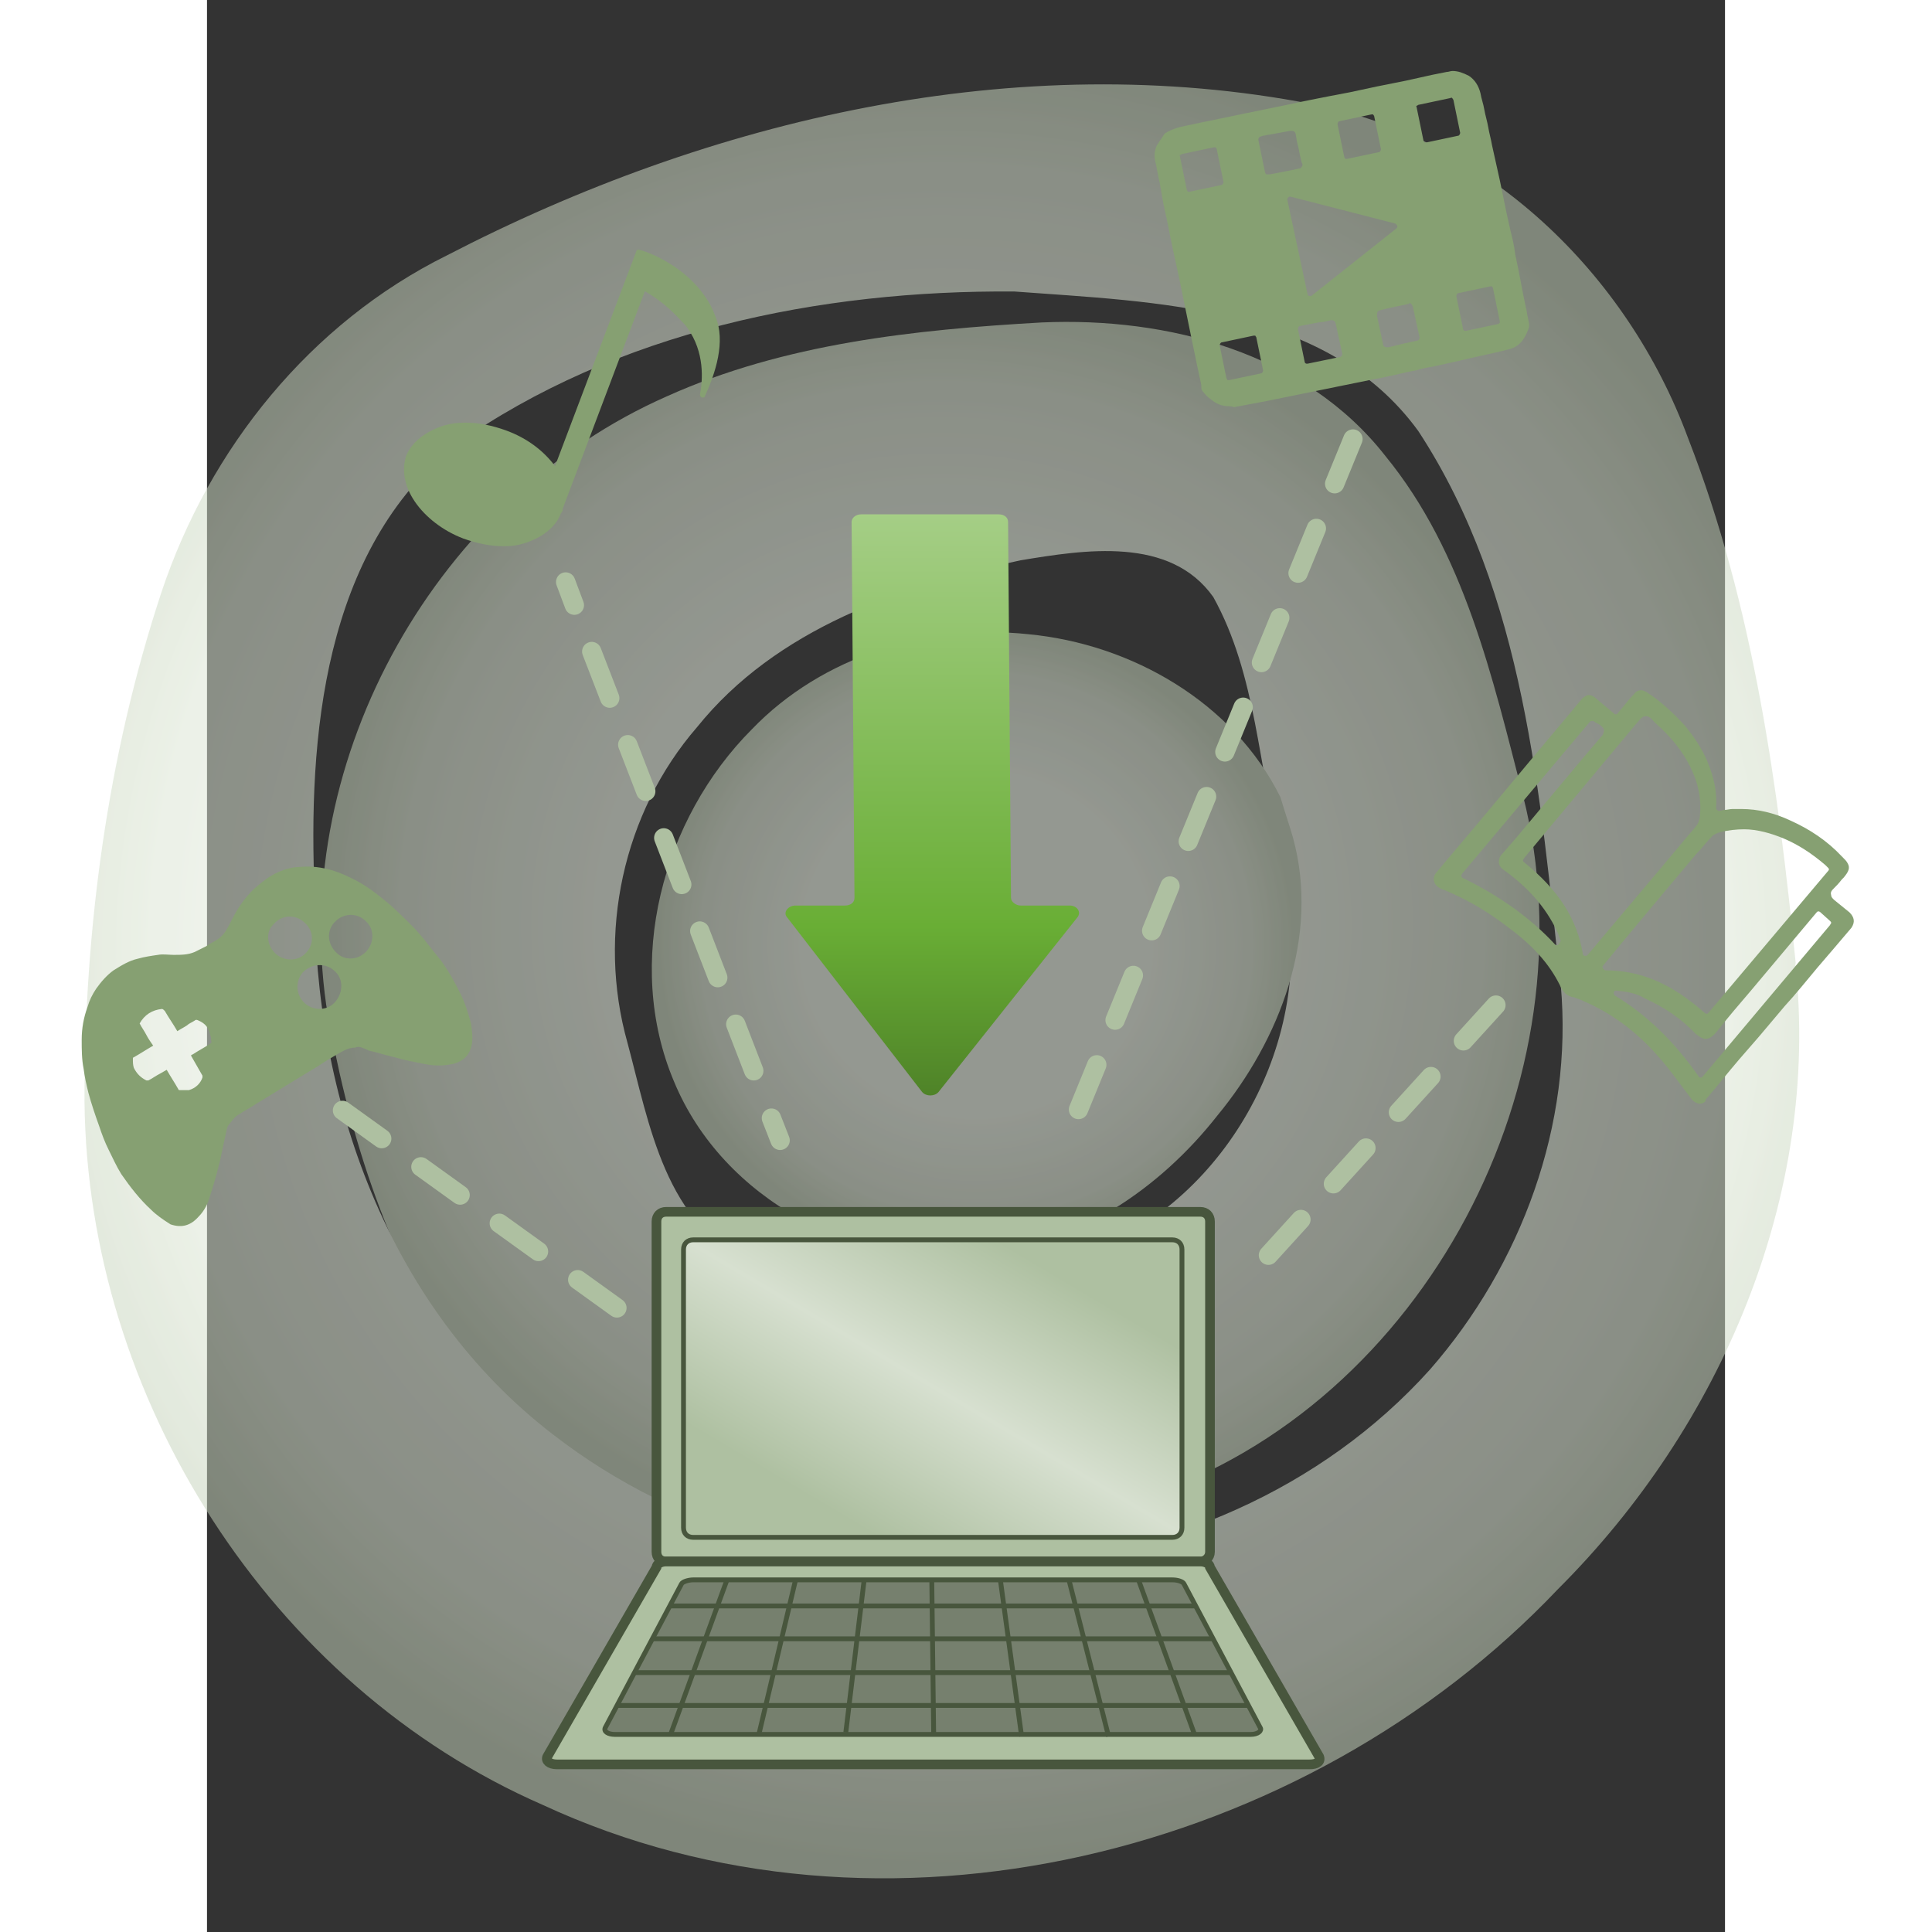 <svg width="200" height="200" version="1.1" viewBox="1 0 33 42" xmlns="http://www.w3.org/2000/svg">
 <rect x="1" y="0" width="33" height="42" fill="#333333" stroke="none"/>
 <g transform="matrix(.21 0 0 .21 -4.013 -.221)">
  <g opacity=".7">
   <g opacity=".74">
    <radialGradient id="SVGID_1_" cx="99.89" cy="105.2" r="64.96" gradientTransform="matrix(1,0,0,-1,0,202)" gradientUnits="userSpaceOnUse">
     <stop stop-color="#EEF5E8" offset=".547"/>
     <stop stop-color="#DBE5D3" offset=".858"/>
     <stop stop-color="#C6D3BB" offset="1"/>
    </radialGradient>
    <path d="m160.1 83.4c7.454 29.34-10.18 63.04-39.11 72.64-11.2 3.466-23.05 5.04-34.77 4.573-14.4-0.348-28.84-7.081-36.84-19.33-7.087-10.83-11.04-23.53-13.17-36.22-3.672-25.73 11.55-52.53 35.26-62.98 12.14-5.472 25.67-6.906 38.82-7.651 13.05-0.574 27.22 3.125 35.58 13.84 8.164 9.982 11.08 22.95 14.23 35.14zm-25.1 6c-2.291-8.821-2.462-18.44-6.955-26.54-4.484-6.334-13.35-4.891-19.96-3.805-12.37 2.646-25.28 7.071-33.49 17.28-7.667 8.846-10.37 21.42-7.195 32.67 2.244 8.337 3.915 19.03 12.93 22.75 9.919 3.484 20.73 1.726 30.86 0.091 15.23-3.305 25.79-18.89 24.87-34.18-0.076-2.778-0.44-5.546-1.061-8.254z" fill="url(#SVGID_1_)"/>
    <radialGradient id="SVGID_00000070833627657121196390000009875256564203399583_" cx="103.5" cy="100.6" r="33.05" gradientTransform="matrix(1 0 0 -.987 0 198.1)" gradientUnits="userSpaceOnUse">
     <stop stop-color="#EEF5E8" offset=".547"/>
     <stop stop-color="#DBE5D3" offset=".858"/>
     <stop stop-color="#C6D3BB" offset="1"/>
    </radialGradient>
    <path d="m136.3 87.8c2.779 10.15-1.366 20.9-7.84 28.74-5.969 7.612-14.67 13.49-24.47 14.4-12.94 1.587-26.72-5.719-31.77-17.92-5.206-12.31-1.187-27.21 8.064-36.48 7.29-7.573 18.22-10.93 28.57-9.838 10.72 1.004 21.28 7.064 26.15 16.9 0.403 1.409 0.897 2.791 1.3 4.2z" fill="url(#SVGID_00000070833627657121196390000009875256564203399583_)"/>
    <radialGradient id="SVGID_00000101783311973442215280000002395965846475856830_" cx="99.87" cy="102" r="94.73" gradientTransform="matrix(1,0,0,-1,0,202)" gradientUnits="userSpaceOnUse">
     <stop stop-color="#EEF5E8" offset=".547"/>
     <stop stop-color="#DBE5D3" offset=".858"/>
     <stop stop-color="#C6D3BB" offset="1"/>
    </radialGradient>
    <path d="m188.3 100.8c2.6 23.98-7.711 47.94-24.56 64.74-26.2 27.63-70.02 38.64-105.1 22.36-28.27-12.34-47.14-42.13-47.45-72.82-0.028-17.8 2.375-35.8 7.968-52.73 4.955-14.87 15.42-27.86 29.55-34.86 27.24-14.12 59.07-21.58 89.58-15.66 18.08 3.471 32.62 17.56 38.9 34.57 6.753 17.31 9.323 36.03 11.15 54.4zm-24.3 2.2c-2.132-19.53-3.678-40.45-14.73-57.32-9.47-13.03-27.23-13.36-41.8-14.45-20.12-0.162-41.21 4.119-57.87 15.87-13.71 10.9-15.29 30.3-14.58 46.56-0.127 21 7.646 42.84 24.71 55.92 26.19 20.31 68.24 18.26 90.73-6.738 9.48-10.84 14.86-25.4 13.55-39.85z" fill="url(#SVGID_00000101783311973442215280000002395965846475856830_)"/>
   </g>
  </g>
  <g fill="none" stroke="#aec0a1" stroke-linecap="round" stroke-miterlimit="10" stroke-width="2">
   <line x1="61" x2="61.9" y1="61.3" y2="63.7"/>
   <line x1="63.7" x2="81.4" y1="68.5" y2="114.3" stroke-dasharray="5.17, 5.17"/>
   <line x1="82.3" x2="83.2" y1="116.8" y2="119.1"/>
  </g>
  <g fill="none" stroke="#aec0a1" stroke-dasharray="5" stroke-linecap="round" stroke-miterlimit="10" stroke-width="2">
   <line x1="142.5" x2="112.7" y1="46.5" y2="119.3"/>
   <line x1="157.3" x2="133.2" y1="105.1" y2="131.6"/>
   <line x1="37.9" x2="68.6" y1="116" y2="138.1"/>
  </g>
  <linearGradient id="SVGID_108_" x1="98.95" x2="98.95" y1="706.5" y2="630.7" gradientTransform="matrix(1 0 0 .794 0 -446.6)" gradientUnits="userSpaceOnUse">
   <stop stop-color="#4F8328" offset="0"/>
   <stop stop-color="#69AE35" offset=".29"/>
   <stop stop-color="#A5CE86" offset="1"/>
  </linearGradient>
  <path d="m107.1 94-0.3-38.91c0-0.476-0.4-0.794-1-0.794h-14.2c-0.6 0-1 0.397-1 0.794l0.3 38.91c0 0.476-0.4 0.794-1 0.794h-5.1c-0.8 0-1.3 0.715-0.9 1.191l14 18.11c0.4 0.476 1.3 0.476 1.7 0l14.4-18.11c0.4-0.556-0.1-1.191-0.8-1.191h-5.1c-0.5 0-1-0.397-1-0.794z" fill="url(#SVGID_108_)"/>
  <path d="m126.7 162.7h-55.3c-0.6 0-1-0.4-1-1v-34.2c0-0.6 0.4-1 1-1h55.3c0.6 0 1 0.4 1 1v34.2c0 0.6-0.5 1-1 1z" fill="#aec0a1" stroke="#48563d" stroke-miterlimit="10"/>
  <linearGradient id="SVGID_00000132766190199708685750000009698442401463307711_" x1="90.8" x2="109.8" y1="750.7" y2="718.6" gradientTransform="translate(0,-592)" gradientUnits="userSpaceOnUse">
   <stop stop-color="#AEC0A1" offset="0"/>
   <stop stop-color="#D7E0D0" offset=".438"/>
   <stop stop-color="#AEC0A1" offset=".879"/>
  </linearGradient>
  <g stroke="#48563d" stroke-miterlimit="10">
   <path d="m123.8 160.2h-49.6c-0.6 0-1-0.4-1-1v-28.8c0-0.6 0.4-1 1-1h49.6c0.6 0 1 0.4 1 1v28.8c0 0.6-0.4 1-1 1z" fill="url(#SVGID_00000132766190199708685750000009698442401463307711_)" stroke-width=".5"/>
   <path d="m138 183.7h-77.9c-0.8 0-1.2-0.4-1-0.8l11.3-19.6c0-0.3 0.4-0.6 1-0.6h55.3c0.6 0 1 0.3 1 0.6l11.3 19.6c0.2 0.5-0.2 0.8-1 0.8z" fill="#aec0a1"/>
   <path d="m131.9 180.6h-65.8c-0.7 0-1.2-0.3-1-0.7l7.9-14.9c0.1-0.2 0.7-0.4 1.2-0.4h49.6c0.6 0 1.1 0.2 1.2 0.4l7.9 14.9c0.2 0.3-0.2 0.7-1 0.7z" fill="#76806e" stroke-width=".5"/>
   <g fill="none" stroke-width=".5">
    <line x1="98.9" x2="99.1" y1="164.6" y2="180.8"/>
    <line x1="106" x2="108.2" y1="164.6" y2="180.8"/>
    <line x1="113.1" x2="117.2" y1="164.6" y2="180.8"/>
    <line x1="120.3" x2="126.1" y1="164.6" y2="180.6"/>
    <line x1="91.9" x2="90" y1="164.6" y2="180.4"/>
    <line x1="84.8" x2="81" y1="164.6" y2="180.6"/>
    <line x1="77.7" x2="71.9" y1="164.6" y2="180.5"/>
    <line x1="70" x2="128.1" y1="170.7" y2="170.7"/>
    <line x1="68.2" x2="130" y1="174.2" y2="174.2"/>
    <line x1="66.4" x2="131.6" y1="177.6" y2="177.6"/>
    <line x1="71.8" x2="126.3" y1="167.3" y2="167.3"/>
   </g>
  </g>
  <g fill="#86a072">
   <path d="m54.6 57.6c-1.4 0-2.8-0.3-4.2-0.8-2.1-0.8-3.9-2.2-5-3.8s-1.4-3.3-0.9-4.8c0.6-1.4 2-2.5 3.9-3.1 0.7-0.2 1.4-0.3 2.2-0.3 1.4 0 2.8 0.3 4.2 0.8 2.2 0.8 3.9 2.1 5.1 3.7l8.4-22.2c0-0.1 0.1-0.2 0.2-0.2h0.1c1.5 0.4 4.8 1.9 6.8 4.8 0.5 0.7 0.8 1.3 1.1 2.1 1.1 2.6 0 5.9-1.1 8.3 0 0.1-0.1 0.1-0.2 0.1h-0.1c-0.1 0-0.2-0.2-0.2-0.3 0.3-1.5 0.5-4.4-1.3-6.9-0.2-0.3-0.4-0.5-0.7-0.8-1.1-1.2-2.3-2.2-3.7-3l-8.5 22.5c0 0.1 0 0.3-0.2 0.5-0.5 1.4-1.9 2.5-3.8 3.1-0.6 0.2-1.3 0.3-2.1 0.3z"/>
   <path d="m178.4 115.3c-0.3 0-0.6-0.2-0.8-0.4l-0.6-0.8c-1-1.3-1.9-2.6-3-3.8-2.2-2.5-4.8-4.4-7.6-5.6l-0.2-0.1c-0.3-0.1-0.5-0.2-0.8-0.3-0.8-0.1-1.2-0.6-1.5-1.3-1.1-2.2-2.8-4.1-5.4-6-1.8-1.4-3.9-2.7-6.5-3.8-0.1 0-0.2-0.1-0.3-0.1-0.4-0.2-0.7-0.4-0.8-0.8-0.1-0.3 0-0.7 0.3-1 0.9-1.1 4.4-5.2 5.3-6.3 2-2.4 4.1-4.9 6.1-7.3l1.6-1.9 2-2.4c0.2-0.2 0.5-0.4 0.7-0.4s0.5 0.1 0.7 0.3l1.9 1.6s0.1 0.1 0.2 0.1 0.1 0 0.2-0.1l0.5-0.6c0.4-0.5 0.8-1 1.2-1.4 0.2-0.3 0.5-0.4 0.7-0.4s0.4 0.1 0.6 0.2c1.4 0.9 2.7 2.1 3.9 3.4 1.1 1.3 1.9 2.6 2.4 3.8 0.7 1.7 1 3.2 0.9 4.8 0 0.1 0 0.1 0.1 0.2 0 0 0.1 0.1 0.2 0.1l0.5-0.1c0.3 0 0.6-0.1 0.9-0.1h0.9c1.7 0 3.4 0.4 5.1 1.2 2 0.9 3.8 2.1 5.3 3.7l0.1 0.1c0.2 0.2 0.4 0.4 0.5 0.6 0.3 0.5 0.1 0.9-0.4 1.5l-0.2 0.2c-0.3 0.4-0.6 0.7-0.9 1-0.1 0.1-0.3 0.3-0.2 0.6 0 0.2 0.1 0.3 0.3 0.5 0.5 0.4 1.1 0.9 1.6 1.3 0.5 0.5 0.6 1 0.2 1.6-0.6 0.7-1.1 1.3-1.7 2s-1.2 1.4-1.8 2.1c-1.1 1.3-2.2 2.7-3.4 4l-2.7 3.2-2 2.3c-1.2 1.4-2.3 2.8-3.5 4.2 0.1 0.2-0.3 0.4-0.6 0.4zm-8.7-11.7c-0.1 0-0.2 0.1-0.2 0.2s0 0.2 0.1 0.3c3.3 2 6.1 4.7 8.7 8.4 0 0.1 0.1 0.1 0.2 0.1s0.1 0 0.2-0.1l13.2-15.7c0-0.1 0.1-0.1 0.1-0.2s0-0.1-0.1-0.2l-1-0.9s-0.1-0.1-0.2-0.1-0.1 0-0.2 0.1l-6.8 8.1c-1.2 1.4-2.4 2.8-3.5 4.2-0.4 0.5-0.8 0.8-1.2 0.8-0.3 0-0.6-0.2-1-0.5-1.5-1.6-3.3-2.8-5.3-3.7-0.8-0.5-1.8-0.7-3-0.8 0.1 0 0.1 0 0 0zm-1.1-2.1c3.6 0 6.8 1.3 10.3 4.4 0 0 0.1 0.1 0.2 0.1s0.1 0 0.2-0.1l12.4-14.7c0.1-0.1 0.1-0.2 0-0.3l-0.3-0.3c-1.4-1.2-2.8-2.1-4.2-2.7s-2.9-1-4.2-1c-0.8 0-1.7 0.1-2.5 0.3-0.3 0.1-0.6 0.2-0.8 0.4-0.6 0.6-1.1 1.3-1.7 1.9 0 0-5.3 6.3-7.7 9.2-0.4 0.5-1.9 2.3-1.9 2.3-0.1 0.1-0.1 0.2 0 0.3 0 0.1 0.1 0.1 0.2 0.2-0.2 0 0 0 0 0zm4.2-26.3c-0.3 0-0.5 0.2-0.9 0.7l-0.1 0.1-11.6 13.9c0 0.1-0.1 0.1-0.1 0.2s0 0.1 0.1 0.2c3.6 2.9 5.5 5.9 6.1 9.5 0 0.1 0.1 0.2 0.2 0.2h0.1c0.1 0 0.1 0 0.2-0.1l5.9-7c1.8-2.1 3.5-4.2 5.3-6.3 0.2-0.2 0.3-0.5 0.4-0.9 0.2-1.8-0.1-3.5-1-5.3-0.8-1.6-1.9-3-3.7-4.6-0.4-0.5-0.6-0.6-0.9-0.6zm-5.6 0.5c-0.1 0-0.1 0-0.2 0.1l-13.2 15.7c0 0.1-0.1 0.1-0.1 0.2s0.1 0.1 0.1 0.2c3.9 1.9 7.1 4.2 9.6 6.9 0 0 0.1 0.1 0.2 0.1s0.1 0 0.2-0.1 0.2-0.3 0.2-0.4l-0.3-0.8c0-0.1-0.1-0.1-0.1-0.2-1.2-2.5-3-4.5-5.5-6.3-0.3-0.2-0.5-0.5-0.5-0.8s0.1-0.6 0.3-0.8l1.4-1.6 6.2-7.4 1-1.2c0.6-0.7 1.2-1.4 1.8-2.1 0.1-0.1 0.3-0.6 0.1-0.8s-0.4-0.4-0.7-0.5l-0.3-0.2h-0.2z"/>
   <path d="m129.6 43.1c-0.6 0-1.2-0.2-1.8-0.7-0.3-0.2-0.6-0.5-0.9-0.9-0.1-0.1-0.1-0.3-0.1-0.4v-0.2c-0.2-0.8-2.3-11.1-2.3-11.1l-0.7-3.2-0.6-3c-0.3-1.2-0.5-2.4-0.7-3.6-0.2-0.8-0.3-1.6-0.5-2.4-0.1-0.6 0-1.3 0.4-1.8 0.1-0.2 0.3-0.4 0.4-0.6l0.2-0.3c0.4-0.3 0.9-0.5 1.6-0.7 1.4-0.3 2.8-0.6 4.3-0.9l2.4-0.5c1.5-0.3 2.9-0.6 4.4-0.9 0.8-0.2 4.4-0.9 4.4-0.9l2.1-0.4c0.9-0.2 1.9-0.4 2.8-0.6l3-0.6 2.7-0.6 1.5-0.3c0.2 0 0.4-0.1 0.6-0.1 0.6 0 1.1 0.2 1.7 0.5 0.6 0.4 1 1 1.2 1.8 0.1 0.6 0.3 1.1 0.4 1.7s0.3 1.2 0.4 1.8 0.3 1.3 0.4 1.9l0.8 3.6 0.7 3.4 0.4 1.8c0.2 0.8 0.4 1.6 0.5 2.5 0.4 1.8 0.7 3.6 1.1 5.5 0.1 0.3 0.1 0.6 0.2 1l0.1 0.5c0.1 0.4 0 0.7-0.2 1.1-0.2 0.5-0.6 1.1-1.1 1.4-0.3 0.2-0.7 0.3-1.1 0.4-1.6 0.4-3.2 0.7-4.8 1.1l-2.7 0.6c-0.6 0.1-1.2 0.2-1.8 0.4-0.7 0.1-3.5 0.8-4.3 0.9-1 0.2-11.3 2.3-11.3 2.3-1.1 0.2-2.1 0.4-3.2 0.6-0.3-0.1-0.5-0.1-0.6-0.1zm2.6-7.3-3.3 0.7c-0.1 0-0.2 0.2-0.2 0.3l0.7 3.4c0 0.1 0.1 0.1 0.1 0.2h0.2l3.3-0.7c0.1 0 0.2-0.2 0.2-0.3l-0.7-3.4c0-0.1-0.1-0.1-0.1-0.2h-0.2c0.1 0 0 0 0 0zm8-1.6c-0.4 0.1-0.7 0.2-1.1 0.2l-2.1 0.4c-0.1 0-0.2 0.2-0.2 0.3l0.7 3.4c0 0.1 0.1 0.2 0.2 0.2h0.1l3.4-0.7c0.1 0 0.2-0.2 0.2-0.3l-0.7-3.2c-0.1-0.3-0.3-0.3-0.5-0.3 0.1-0.1 0-0.1 0 0zm8.1-1.7c-0.8 0.2-1.5 0.3-2.3 0.5l-0.8 0.2c-0.1 0-0.2 0.2-0.2 0.3v0.3l0.6 2.8c0 0.2 0.1 0.4 0.4 0.4h0.2l1.2-0.3 1.8-0.4c0.1 0 0.2-0.2 0.2-0.3l-0.7-3.2c-0.1-0.3-0.3-0.4-0.4-0.4 0.1 0 0 0.1 0 0.1zm8.4-1.8-3.3 0.7c-0.1 0-0.2 0.2-0.2 0.3l0.7 3.4c0 0.1 0.1 0.2 0.2 0.2h0.1l3.3-0.7c0.1 0 0.1-0.1 0.2-0.1v-0.2l-0.7-3.4c0-0.1-0.1-0.1-0.1-0.2h-0.2zm-20.7-9.3c-0.1 0-0.1 0-0.2 0.1s-0.1 0.1-0.1 0.2l2.1 9.8c0 0.1 0.1 0.2 0.2 0.2h0.1c0.1 0 0.1 0 0.2-0.1l8.7-6.9c0.1-0.1 0.1-0.2 0.1-0.2 0-0.1-0.1-0.2-0.2-0.3l-10.9-2.8c0.1 0.1 0.1 0 0 0zm-7.9-5.1-3.3 0.7c-0.1 0-0.1 0.1-0.2 0.1s0 0.1 0 0.2l0.7 3.4c0 0.1 0.1 0.1 0.1 0.2h0.2l3.3-0.7c0.1 0 0.2-0.2 0.2-0.3l-0.7-3.4c0-0.1-0.1-0.1-0.1-0.2h-0.2c0.1 0 0 0 0 0zm8.1-1.7h-0.2l-2.2 0.4c-0.2 0-0.4 0.1-0.6 0.1l-0.3 0.1c-0.1 0-0.2 0.2-0.2 0.3l0.7 3.4c0 0.1 0.1 0.1 0.1 0.2h0.4s2.2-0.4 3-0.6c0.1 0 0.2 0 0.3-0.2 0.1-0.1 0.1-0.3 0-0.4-0.2-0.7-0.3-1.5-0.5-2.2l-0.1-0.6c0-0.2-0.1-0.5-0.4-0.5zm8.2-1.7-3.3 0.7c-0.1 0-0.2 0.2-0.2 0.3l0.7 3.4c0 0.1 0.1 0.1 0.1 0.2h0.2l3.3-0.7c0.1 0 0.2-0.2 0.2-0.3l-0.7-3.4c0-0.1-0.1-0.1-0.1-0.2h-0.2zm8.2-1.7-3.3 0.7c-0.1 0-0.1 0.1-0.2 0.1s0 0.1 0 0.2l0.7 3.4c0 0.1 0.1 0.1 0.1 0.2h0.2l3.3-0.7c0.1 0 0.2-0.2 0.2-0.3l-0.7-3.4c-0.1-0.2-0.2-0.3-0.3-0.2z"/>
   <path d="m18.1 126.3c-1.2-1.1-2.2-2.4-3.1-3.7-0.5-0.8-0.9-1.7-1.3-2.5s-0.7-1.6-1-2.5c-0.4-1.1-0.8-2.3-1.1-3.4-0.2-0.8-0.4-1.7-0.5-2.5-0.2-1-0.2-2-0.2-3 0-1.2 0.2-2.3 0.6-3.4 0.2-0.7 0.5-1.3 0.9-1.9 0.5-0.7 1.1-1.4 1.8-1.9 0.8-0.5 1.6-1 2.5-1.2 0.7-0.2 1.4-0.3 2.1-0.4 0.5-0.1 1.1 0 1.6 0 0.8 0 1.5 0 2.2-0.3l1.2-0.6c0.4-0.3 0.9-0.5 1.3-0.8s0.7-0.7 0.9-1.1c0.3-0.5 0.5-1 0.8-1.5 0.5-0.9 1.1-1.7 1.9-2.5 0.7-0.6 1.4-1.2 2.2-1.6s1.7-0.7 2.6-0.7c0.9-0.1 1.9 0 2.8 0.2 0.8 0.2 1.6 0.5 2.4 0.9 1.3 0.6 2.4 1.4 3.5 2.3 1 0.8 2 1.8 2.9 2.7 1.1 1.1 2 2.4 3 3.6 0.8 1.1 1.4 2.2 2 3.4 0.5 1 0.8 2 1.1 3.1 0.1 0.7 0.2 1.4 0.1 2.1-0.2 1.1-0.8 1.8-2 2.1-1 0.2-1.9 0.2-2.9 0s-2.1-0.4-3.1-0.7c-0.9-0.2-1.8-0.5-2.7-0.7-0.2-0.1-0.4-0.2-0.7-0.3-0.2-0.1-0.5-0.1-0.7 0-0.8 0-1.5 0.5-2.2 0.9-0.9 0.5-1.7 1.1-2.6 1.6l-5.4 3.3c-0.6 0.4-1.2 0.7-1.8 1.1-0.4 0.2-0.7 0.6-1 1-0.3 0.3-0.3 0.7-0.4 1.1-0.2 0.9-0.4 1.9-0.6 2.8-0.3 1.2-0.6 2.3-1 3.5-0.2 0.8-0.6 1.6-1.2 2.2-0.8 0.9-1.7 1.2-2.9 0.8-0.8-0.5-1.5-1-2-1.5zm4.1-16c0.1 0 0.1-0.1 0.2-0.1 0.6-0.4 1.2-0.7 1.8-1.1 0.1-0.1 0.2-0.1 0.1-0.3 0-0.2 0-0.4-0.1-0.6-0.1-0.7-0.5-1.2-1.2-1.5-0.2-0.1-0.3-0.1-0.4 0-0.3 0.2-0.6 0.3-0.8 0.5-0.3 0.2-0.7 0.4-1 0.6-0.4-0.7-0.9-1.4-1.3-2.1-0.1-0.1-0.2-0.2-0.3-0.2-1 0.1-1.8 0.6-2.3 1.5 0.2 0.4 0.5 0.8 0.7 1.2s0.5 0.8 0.7 1.1c-0.7 0.4-1.3 0.8-2 1.2-0.1 0-0.1 0.1-0.1 0.2 0 0.3 0 0.6 0.1 0.9 0.3 0.6 0.7 1 1.3 1.3h0.2c0.4-0.2 0.8-0.5 1.2-0.7 0.2-0.1 0.5-0.3 0.7-0.4 0.4 0.7 0.8 1.3 1.2 2 0 0.1 0.1 0.1 0.2 0.1h0.9c0.7-0.2 1.2-0.7 1.4-1.3v-0.2l-1.2-2.1zm18.2-10.8c0.8-0.9 0.8-2.3-0.1-3.1-0.9-0.9-2.3-0.8-3.1 0-1 0.9-0.9 2.4 0.1 3.3 0.8 0.8 2.2 0.8 3.1-0.2zm-9.4 0.3c0.9 0.8 2.4 0.8 3.2-0.2 0.8-0.9 0.7-2.3-0.3-3.1-0.9-0.8-2.3-0.8-3.2 0.3-0.8 0.8-0.6 2.2 0.3 3zm6 1.7c-0.9-0.8-2.3-0.7-3.2 0.2-0.8 0.9-0.8 2.4 0.3 3.3 0.9 0.7 2.3 0.7 3.1-0.3s0.8-2.4-0.2-3.2z"/>
  </g>
 </g>
</svg>

